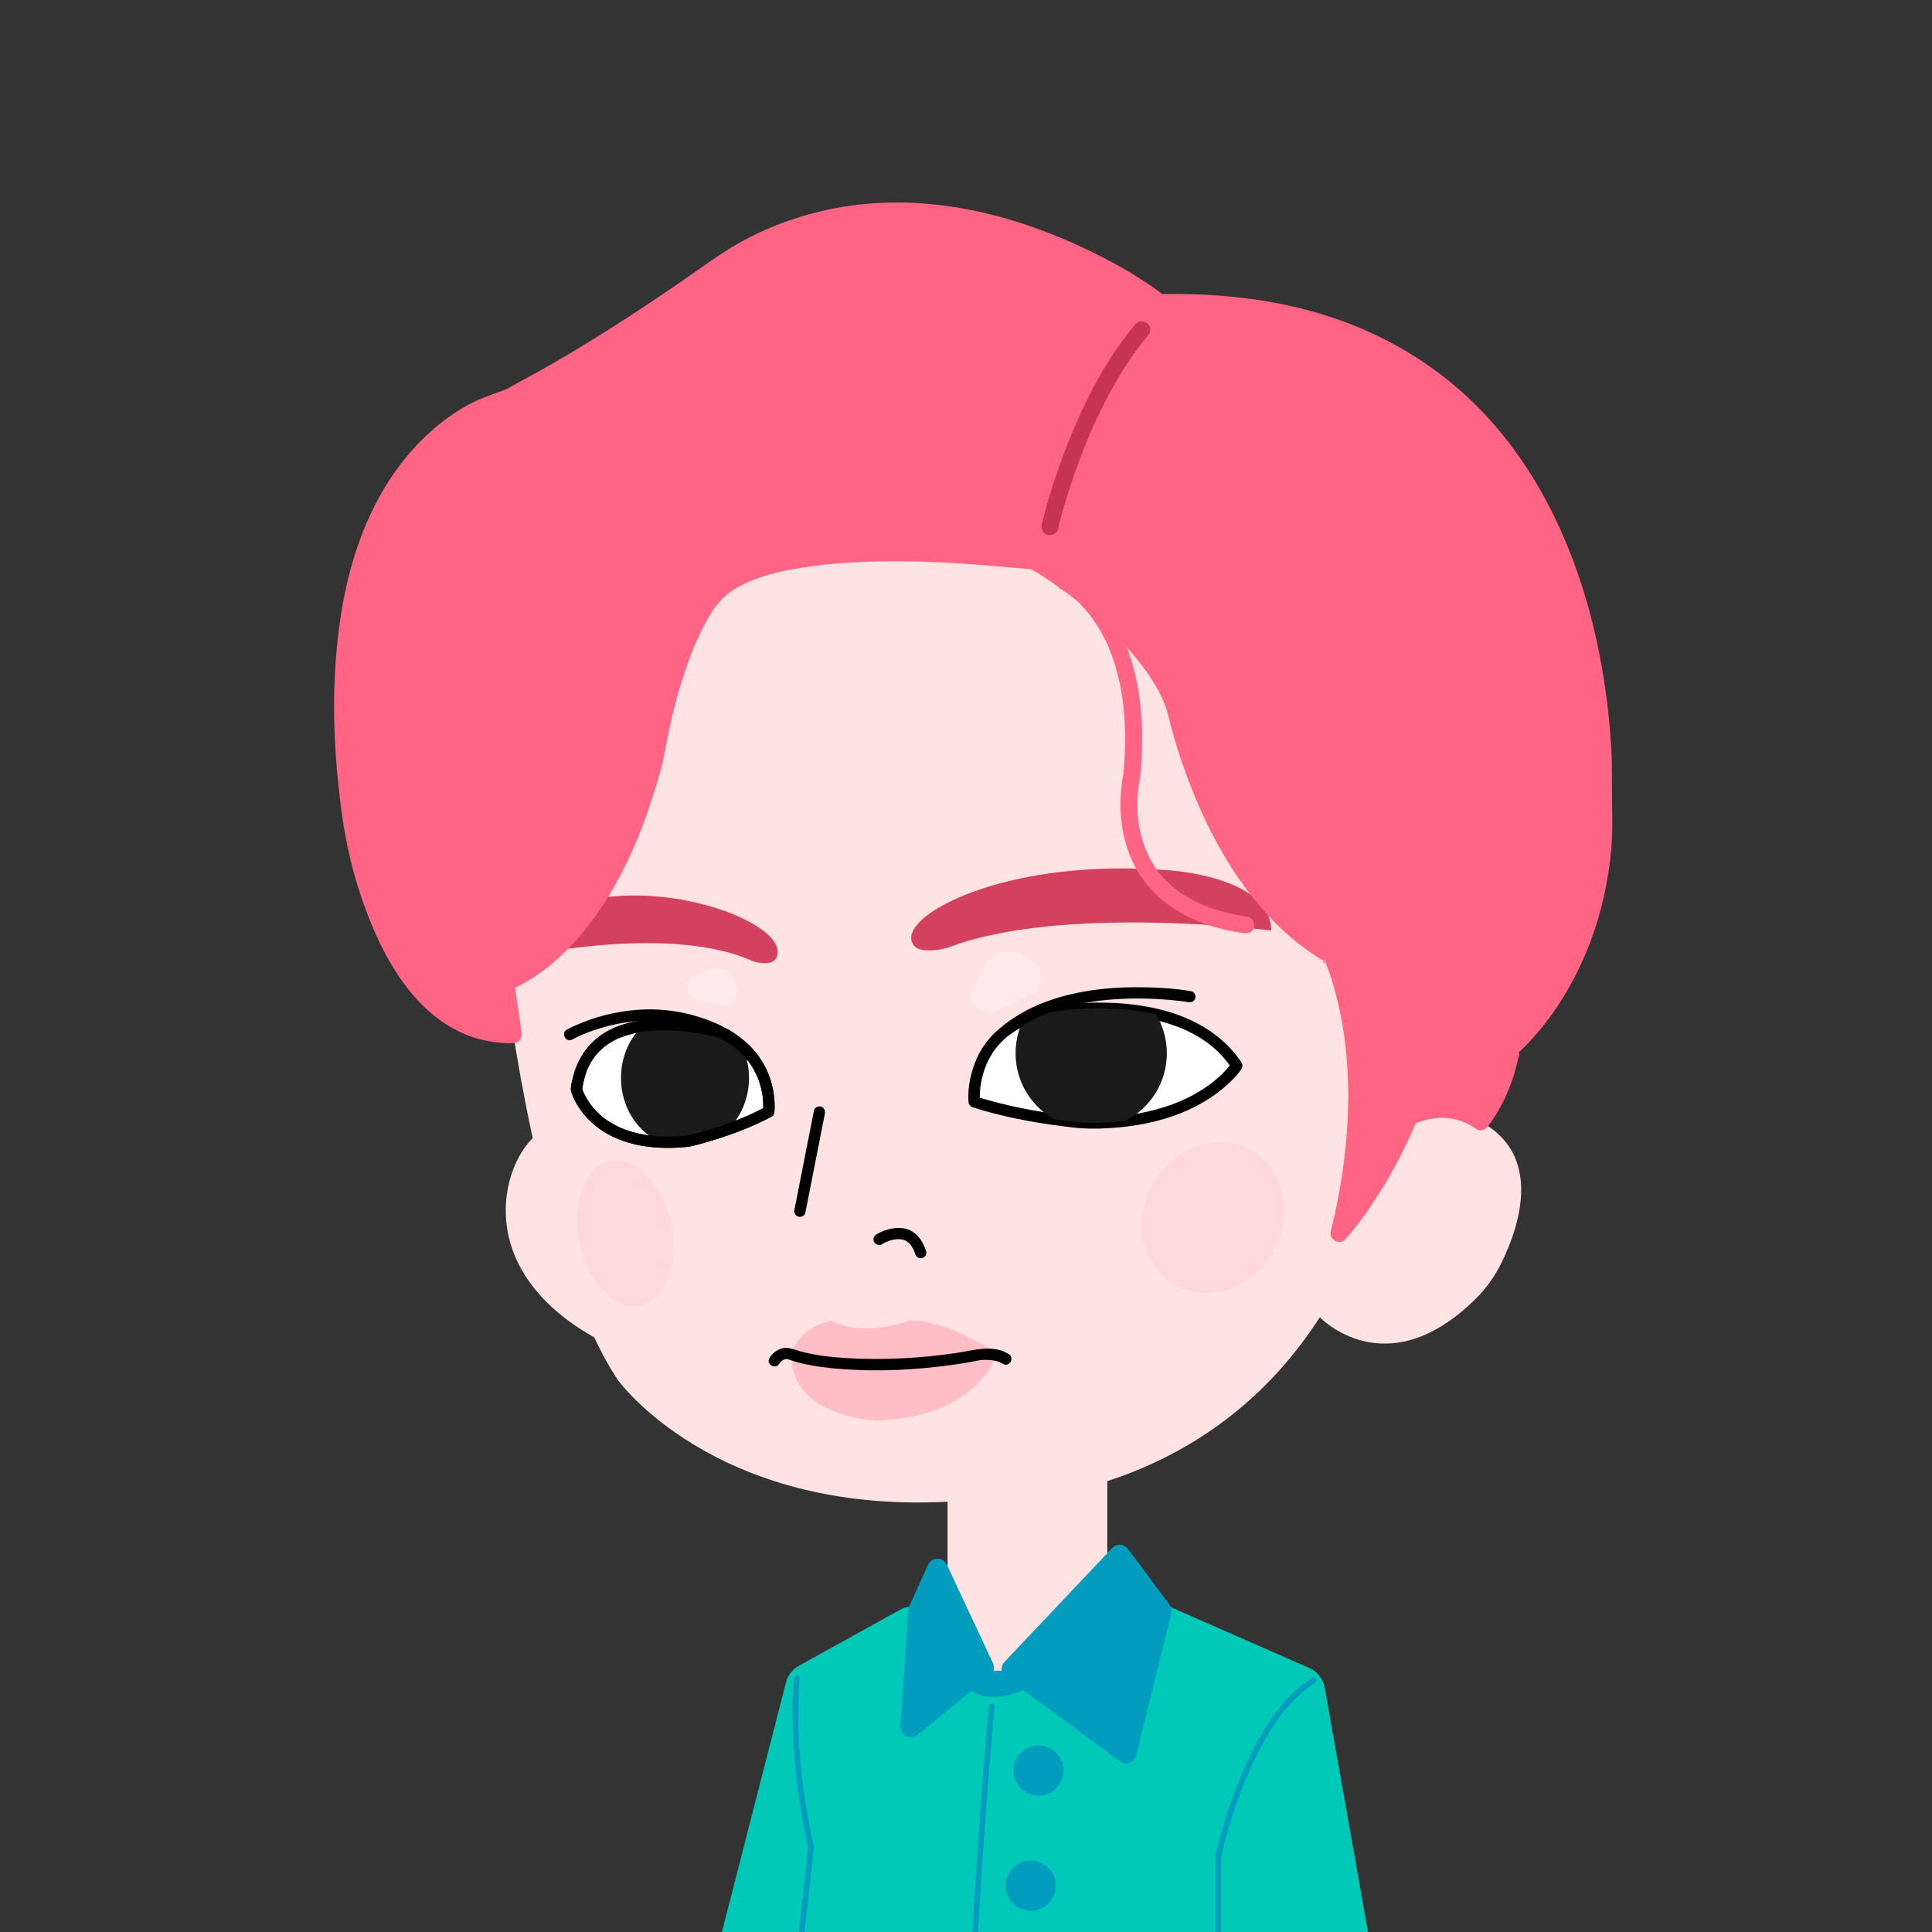 <?xml version="1.0" encoding="UTF-8"?><svg id="Layer_1" xmlns="http://www.w3.org/2000/svg" xmlns:xlink="http://www.w3.org/1999/xlink" viewBox="0 0 1024 1024"><rect x="0" y="0" width="1024" height="1024" fill="#333333" stroke="none"/><defs><style>.cls-1,.cls-2,.cls-3,.cls-4{fill:none;}.cls-2,.cls-5{opacity:.3;}.cls-3{clip-path:url(#clippath-1);}.cls-6{fill:#00c9b8;}.cls-7{fill:#029cbe;}.cls-8,.cls-9{fill:#fff;}.cls-10{fill:#ffe3e3;}.cls-11{fill:#ffb7a1;}.cls-12,.cls-5{fill:#ff6484;}.cls-13{fill:#c73352;}.cls-14{fill:#d4415f;}.cls-15{fill:#1a1a1a;}.cls-16{fill:#3aafa9;}.cls-4{clip-path:url(#clippath);}.cls-9{opacity:.25;}</style><clipPath id="clippath"><path class="cls-1" d="m407.41,589.27s3.7-27.48-24.91-41.91c0,0-70.7-21.12-76.96,30.09,0,0,8.25,32.44,58.68,27.42,0,0,23.07-4.86,43.19-15.6Z"/></clipPath><clipPath id="clippath-1"><path class="cls-1" d="m516.35,584s-3.79-41.21,43.05-47.96c0,0,69.58-12.01,96.11,28.78,0,0-20.44,32.76-82.66,30.16,0,0-29.89-2.4-56.5-10.98Z"/></clipPath></defs><path class="cls-10" d="m294.28,598.73c-18.36-6.59-62.52,73.1,33.59,116.62,0,0-5.04-106.37-33.59-116.62Z"/><path class="cls-10" d="m769.85,588.7l-30.26-164.23-183.39-156.32h-178.38l-97.95,152.43-11.81,99.95s17.99,148.84,59.39,210.86c0,0,50.85,70.96,174.77,64.56v115.96h84.66v-126.89c37.41-12.14,80.55-36.88,112.65-86.86,0,0,35.21,37.22,82.67-9.82,5.4-5.35,9.88-11.56,13.27-18.36,10.4-20.87,26.54-67.13-25.62-81.29Z"/><polygon class="cls-7" points="505.9 885.51 559.6 885.51 555.74 915.62 504.47 918.85 505.9 885.51"/><path class="cls-8" d="m407.41,589.27s3.7-27.48-24.91-41.91c0,0-70.7-21.12-76.96,30.09,0,0,8.25,32.44,58.68,27.42,0,0,23.07-4.86,43.19-15.6Z"/><path d="m410.41,589.27c.22-1.67.19-3.39.11-5.06-.21-4.27-.99-8.55-2.37-12.6-1.96-5.74-5.03-10.99-9.07-15.52-2.41-2.69-5.16-5.05-8.1-7.14-2.32-1.66-5.01-3.6-7.74-4.5-3.78-1.26-7.87-1.94-11.78-2.6-8.2-1.39-16.56-2.14-24.87-1.66-9.21.54-18.68,2.51-26.58,7.5-8.85,5.59-14.54,14.57-16.66,24.74-.38,1.82-1.09,4.17-.65,5.98.11.44.28.88.44,1.31.8,2.14,1.8,4.22,2.99,6.17,4.17,6.83,10.36,12.34,17.47,15.97,12.12,6.19,26.21,7.32,39.59,6.11,3.7-.33,7.36-1.51,10.92-2.51,7.52-2.12,14.93-4.64,22.14-7.65,4.32-1.8,8.56-3.75,12.69-5.95,1.43-.76,1.87-2.75,1.08-4.1-.85-1.45-2.67-1.84-4.1-1.08-12.59,6.69-26.31,11.44-40.16,14.77-.58.14-1.17.28-1.75.41-.14.03-.29.05-.44.1-.03,0-.07.01-.1.02.55-.11.16-.04-.27,0-3.92.35-7.86.51-11.79.39-1.78-.05-3.56-.16-5.34-.33s-2.57-.27-4.27-.56c-2.88-.49-5.72-1.16-8.5-2.06-1.27-.41-2.52-.88-3.76-1.38-.42-.17.44.19.03.01-.15-.06-.3-.13-.45-.2-.26-.11-.52-.23-.77-.35-.57-.26-1.14-.54-1.7-.83-1.98-1.01-3.89-2.17-5.7-3.46-.19-.14-.39-.28-.58-.42-.24-.18-.71-.55-.19-.14-.41-.33-.81-.65-1.21-.98-.71-.6-1.4-1.22-2.07-1.87-1.25-1.21-2.36-2.53-3.48-3.86-.32-.39.42.56.05.06-.1-.14-.21-.28-.32-.42-.23-.31-.46-.63-.68-.95-.4-.58-.78-1.16-1.15-1.76-.61-.99-1.17-2.02-1.67-3.07-.1-.22-.2-.43-.3-.65-.08-.18-.41-.94-.15-.32s-.02-.04-.09-.22-.13-.34-.2-.51c-.16-.42-.29-.84-.43-1.27-.07-.22-.22-.53.1.33.04.1-.13.38,0,.07.07-.17.06-.39.08-.57.05-.33.1-.66.16-.99.13-.73.27-1.46.43-2.18.29-1.33.65-2.66,1.07-3.96.19-.6.4-1.2.62-1.79.1-.27.21-.54.31-.81.03-.09.24-.57.08-.21-.16.39.14-.31.14-.31.97-2.14,2.11-4.19,3.49-6.09.15-.21.31-.41.46-.62-.47.63.11-.13.21-.25.37-.45.74-.89,1.13-1.31.72-.79,1.48-1.54,2.27-2.26.39-.35.79-.7,1.2-1.03.19-.16.38-.31.58-.46-.65.51.17-.12.31-.23.87-.64,1.78-1.23,2.71-1.78s1.82-1.03,2.76-1.49c.47-.23.95-.45,1.42-.66.27-.12.71-.3.15-.07.29-.12.58-.24.88-.35,2-.78,4.06-1.42,6.14-1.94,1.07-.26,2.14-.5,3.22-.7.52-.1,1.05-.19,1.57-.28.25-.04.49-.08.74-.12.17-.03.99-.14.55-.08-.48.07.45-.06.55-.07.25-.03.49-.06.74-.09.56-.06,1.13-.12,1.69-.17,1.09-.1,2.18-.17,3.28-.22,2.12-.1,4.24-.12,6.36-.07,3.95.09,7.88.43,11.8.92.82.1-.43-.06.09.01.2.03.41.06.61.08.45.06.91.13,1.36.2.84.13,1.67.26,2.5.41,1.45.25,2.9.53,4.35.83,1.97.41,3.93.86,5.87,1.38.38.1.77.2,1.15.32.03,0,.05.01.08.02-.1-.03-.55-.3-.18-.03.45.33,1.07.56,1.56.84,1.63.91,3.2,1.89,4.72,2.97,2.52,1.79,5.05,4.06,7.24,6.54.46.53.91,1.06,1.35,1.61.37.47.15.19.07.09.12.15.23.31.35.46.23.31.45.62.67.93.81,1.17,1.57,2.38,2.25,3.62.65,1.17,1.22,2.37,1.76,3.59-.23-.53.04.11.12.31.11.26.21.53.31.79.22.59.43,1.18.63,1.78.68,2.09,1.2,4.24,1.56,6.41.04.22.07.44.1.66.06.39.07.59,0,.02.05.46.11.93.16,1.39.08.8.13,1.6.16,2.41.04,1.13.04,2.27-.02,3.41-.02.41-.05.81-.1,1.22-.21,1.61,1.53,3,3,3,1.8,0,2.79-1.39,3-3Z"/><g class="cls-4"><ellipse class="cls-15" cx="363.06" cy="571.33" rx="33.93" ry="36.93"/></g><path class="cls-8" d="m516.35,584s-3.79-41.21,43.05-47.96c0,0,69.58-12.01,96.11,28.78,0,0-20.44,32.76-82.66,30.16,0,0-29.89-2.4-56.5-10.98Z"/><path d="m519.35,584c-.16-1.73-.08-3.5.03-5.24.06-.89.15-1.77.25-2.66.01-.09.02-.18.03-.27.06-.56-.12.8-.03.24.04-.24.07-.48.1-.72.08-.52.17-1.05.27-1.57.43-2.31,1.02-4.6,1.78-6.82.2-.59.41-1.17.64-1.75.11-.3.24-.59.35-.88.19-.48-.05.13-.08.18.1-.24.21-.48.31-.71.55-1.22,1.15-2.42,1.81-3.59.73-1.29,1.53-2.54,2.39-3.75.21-.3.43-.59.65-.88.43-.58-.28.36,0,0,.12-.15.23-.29.35-.44.52-.65,1.07-1.28,1.63-1.89,1.1-1.19,2.27-2.32,3.5-3.38.31-.27.63-.53.95-.79.16-.13.33-.26.49-.39-.48.38-.03.02.09-.07.73-.54,1.46-1.06,2.22-1.56,1.6-1.06,3.28-2.01,5-2.86,2.04-1.01,3.18-1.48,5.36-2.24,4.67-1.63,9.52-2.6,14.41-3.29.13-.02.26-.03.39-.05.51-.07-.97.13-.29.04.34-.04.68-.09,1.02-.13.83-.1,1.66-.2,2.49-.28,2.14-.22,4.28-.4,6.43-.53,5.93-.37,11.89-.44,17.82-.16,3.5.16,7,.45,10.48.87.43.05.87.11,1.3.17.52.07-.73-.1.12.02.22.03.44.06.66.09.92.13,1.85.28,2.77.43,1.87.31,3.73.67,5.58,1.08,3.68.81,7.31,1.8,10.87,3.03,3.94,1.35,6.58,2.46,10.28,4.4,7.11,3.73,12.74,8.02,17.9,14.27.31.38.62.76.92,1.14-.28-.35.42.56.51.69.62.84,1.21,1.7,1.79,2.58v-3.03c-.1.16-.2.31-.31.46-.13.18-.25.36-.38.53-.09.12-.17.23-.26.35-.41.55.54-.67.12-.16-1.27,1.57-2.61,3.07-4.05,4.5-1.02,1.01-2.08,1.98-3.17,2.91-.61.52-1.23,1.03-1.85,1.54-.16.13-.32.25-.48.38-.56.45.4-.29-.02.02-.39.29-.78.59-1.17.88-3.37,2.47-6.95,4.65-10.67,6.56-1.05.54-2.12,1.06-3.19,1.55-.54.25-1.08.49-1.62.73-.28.12-.55.24-.83.36.56-.24-.34.14-.5.2-2.59,1.06-5.23,2-7.9,2.83-5.95,1.85-12.29,3.22-18.31,4.02-10.46,1.39-21.39,1.58-32.02.34-1.23-.14-2.47-.3-3.7-.46-.38-.05-.76-.1-1.14-.15.51.07-.4-.05-.54-.07-.78-.11-1.57-.22-2.35-.33-3.52-.51-7.03-1.08-10.53-1.7-8.29-1.48-16.54-3.29-24.65-5.6-2.09-.59-4.17-1.22-6.23-1.89-1.54-.5-3.27.58-3.69,2.1-.45,1.62.55,3.19,2.1,3.69,15.28,4.9,31.14,7.9,47.03,9.95,3.35.43,6.73.88,10.1,1.12,7.05.5,14.28.17,21.3-.51,12.6-1.23,24.99-4.14,36.51-9.46,7.38-3.41,14.34-7.86,20.32-13.38,2.59-2.39,5.37-5.11,7.2-8.16.02-.04.05-.08.08-.12.54-.87.57-2.16,0-3.03-9.24-14.12-24.01-22.89-40.01-27.4-13.67-3.85-28.14-4.94-42.3-4.38-8.09.32-16.38,1.05-24.27,2.99-14.56,3.57-27.58,12.46-33.77,26.44-3.09,6.98-4.94,15-4.43,22.68,0,.12.01.25.03.37.15,1.61,1.27,3,3,3,1.51,0,3.15-1.38,3-3Z"/><g class="cls-3"><circle class="cls-15" cx="578.36" cy="558.27" r="40.08"/></g><path class="cls-6" d="m693.77,883.99l-78-34.25c-4.88-2.14-10.53-1.41-14.7,1.9l-44.22,35.12c-.15.13-15.16,12.69-30.2,12.69-7.28,0-13.27-2.93-18.23-8.95-1.08-1.31-1.88-2.84-2.41-4.45l-8.25-24.87c-2.83-8.53-12.72-12.4-20.58-8.05l-53.66,29.69c-3.46,1.91-5.98,5.17-6.96,8.99l-36.66,142.78c-2.33,9.09,4.53,17.93,13.91,17.93h319.21c8.93,0,15.7-8.07,14.14-16.87l-25-141.03c-.84-4.72-3.98-8.71-8.37-10.64Z"/><path d="m431.41,588.61c-1.16,5.91-2.32,11.82-3.49,17.73-1.85,9.43-3.71,18.86-5.56,28.29-.43,2.18-.86,4.36-1.29,6.54-.31,1.59.45,3.24,2.1,3.69,1.47.4,3.38-.5,3.69-2.1,1.16-5.91,2.32-11.82,3.49-17.73l5.56-28.29c.43-2.18.86-4.36,1.29-6.54.31-1.59-.45-3.24-2.1-3.69-1.47-.4-3.38.5-3.69,2.1h0Z"/><path d="m467.48,659.44c.49-.31,1.02-.58,1.54-.83.26-.13.52-.25.78-.37.13-.06.64-.27.11-.05-.56.23.14-.06.28-.11.71-.28,1.44-.52,2.17-.73.4-.11.8-.21,1.21-.3.19-.04.39-.08.59-.12.14-.03,1-.13.46-.08s.18-.01.3-.02c.24-.02.47-.04.71-.05.48-.02.96-.02,1.44.02.21.01.42.05.63.06.33.02-.36-.05-.34-.05.12.03.24.04.36.06.49.1.97.21,1.44.37.13.04.79.29.35.12-.46-.19.34.17.43.22.45.23.85.52,1.28.79s-.04-.03-.11-.09c.13.12.27.23.41.35.25.22.48.46.71.7.21.23.41.46.61.7-.44-.53.23.35.32.49.42.64.79,1.32,1.12,2.01.08.18.17.35.24.53-.13-.3,0-.02.04.12.19.5.37,1.01.53,1.52.5,1.54,2.08,2.54,3.69,2.1,1.52-.42,2.59-2.14,2.1-3.69-1.81-5.63-5.56-10.97-11.75-12.05-4.27-.74-8.46.26-12.36,2.01-.79.35-1.58.74-2.32,1.2-1.37.86-1.91,2.68-1.08,4.1s2.73,1.94,4.1,1.08h0Z"/><path class="cls-16" d="m623.43,487.24c-.23.03-.53.07,0,0h0Z"/><g class="cls-2"><ellipse class="cls-5" cx="642.91" cy="645.34" rx="40.98" ry="36.6" transform="translate(-237.42 879.44) rotate(-60)"/><ellipse class="cls-5" cx="331.38" cy="653.69" rx="24.81" ry="39.07" transform="translate(-125 80.24) rotate(-11.63)"/></g><path class="cls-9" d="m521.78,511.49l-6.43,10.58c-4.39,9.85,6.18,17.23,13.4,13.75l17.58-8.48c6.74-3.25,7.16-14.38,1.35-18.02l-7.88-4.79c-7.03-2.16-12.83-.88-18.02,6.96Z"/><path class="cls-9" d="m375.34,514.27l-7.8,3.28c-6.37,3.68-3.37,11.89,2.07,12.81l13.23,2.25c5.07.86,9.72-5.08,7.9-9.36l-2.52-5.73c-3.09-3.95-6.85-5.52-12.87-3.26Z"/><path class="cls-5" d="m440.89,699.97s13.44,9.31,41.14,0c0,0,15.21-2.5,46.57,17.37,0,0-9.51,33.65-63.37,35.54,0,0-45.36-.57-45.96-35.08,0,0,3.26-14.13,21.62-17.83Z"/><path class="cls-14" d="m482.97,496.97c0-14.98,54.19-41.97,135.23-35.8,0,0,55.55,2.83,55.55,32.01,0,0-111.18-14.14-171.48,9.15,0,0-19.3,5.62-19.3-5.36Z"/><path class="cls-14" d="m412.18,503.99c-.74-15.38-54.16-36.65-100.81-26.9,0,0-27.36,2.58-30.9,29.16,0,0,76.11-16.28,118.62,3.22,0,0,13.58,4.56,13.1-5.48Z"/><path class="cls-12" d="m548.11,297.35s61.91,36.44,75.31,80c0,0,19.74,94.26,82.31,129.11,0,0,26.93,53.82,3.96,147.31,0,0,20.94-22.43,37.23-61.76,0,0,19.87-10.58,37.91,2.54,0,0,13.27-17.34,16.2-39.37,0,0,54.73-44.99,48.82-137.17,0,0,11.82-263.54-235.18-257.63,0,0-120.54-93.36-231.63-21.27,0,0-60.98,44.91-114.99,72.09,0,0-108.37,22.45-82.37,219.82,0,0,14.44,118.87,86.4,117.34l-4.03-27.83s55-16.65,80.02-123.34c0,0,7.93-51.43,28.31-79.46,28.28-38.88,171.72-20.38,171.72-20.38Z"/><path class="cls-12" d="m545.84,301.24c20.86,12.3,40.65,28.56,56.03,47.25,7.57,9.2,14.86,20.04,17.61,31.8,1.8,7.69,4.09,15.28,6.62,22.75,9.89,29.2,24.05,57.79,44.8,80.84,5.88,6.53,12.34,12.48,19.34,17.79,3.43,2.6,6.99,5.02,10.69,7.22.4.24.99.81,1.45.84,1.67.13-2.65,1.45-.52-.99,0,0,.04.06.04.07-.02.11.19.37.23.48.09.3.27.61.4.9.6,1.3-.31-.83.18.43s1,2.53,1.47,3.82c1.47,4.06,2.73,8.21,3.83,12.39,9.08,34.59,7.98,71.66,1.5,106.58-1.19,6.43-2.59,12.81-4.14,19.16-1.02,4.2,4.35,7.79,7.52,4.38,4.88-5.24,9.15-11.16,13.21-17.04,10.09-14.6,18.35-30.34,25.17-46.7l-2.07,2.69c.25-.13.56-.35.83-.4.91-.16-.25.09.19-.09s.86-.34,1.29-.5c2.58-.95,5.28-1.68,8.01-2.08,8.29-1.23,16.21.82,23.05,5.62,2.16,1.51,4.79.19,6.16-1.61,7.63-10.03,13.08-22.7,15.7-34.95.2-.94.97-2.96.71-3.82-.23-.74-.25-.38-.89.3.07-.08.17-.14.25-.21.39-.35.78-.69,1.16-1.04,1.64-1.5,3.21-3.08,4.73-4.7,14.64-15.53,25.56-34.48,32.97-54.42,5.73-15.42,9.15-31.61,10.64-47.98.99-10.97.32-21.75.39-32.71.04-6.17.02-12.33-.28-18.5-.62-12.86-1.99-25.69-3.97-38.41-2.58-16.53-6.3-32.89-11.36-48.84-5.82-18.37-13.4-36.28-23.05-52.97-10.37-17.94-23.24-34.56-38.48-48.64-17.02-15.73-36.77-28.05-58.18-36.85-25.58-10.51-53.16-15.56-80.7-16.91-7.89-.39-15.78-.46-23.68-.28l3.18,1.32c-14.09-10.9-30.12-19.65-46.25-27.06-33.8-15.54-71.16-25.01-108.56-22.43-22.21,1.53-43.86,7.29-63.86,17.07-11.08,5.42-20.69,12.2-30.69,19.23-15.54,10.93-31.34,21.49-47.42,31.61-10.06,6.33-20.23,12.49-30.56,18.38-5.2,2.97-10.44,5.86-15.73,8.67-2.49,1.32-5.74,3.42-8.01,4.22-7.06,2.5-13.86,4.85-20.42,8.63-14.98,8.65-27.56,21-37.44,35.13-15.6,22.3-24.17,49.02-28.3,75.72-5.49,35.49-4.17,72.07.95,107.52,2.77,19.18,7.94,38.28,15.39,56.17,10.46,25.11,27.06,50.95,54.25,59.81,6.71,2.19,13.83,3.11,20.87,3,3.21-.05,4.76-2.82,4.34-5.7-1.34-9.28-2.69-18.55-4.03-27.83l-3.14,5.54c3.73-1.14,7.34-3.1,10.68-5.09,8.87-5.27,16.82-12.16,23.81-19.72,11.46-12.4,20.65-26.82,28.01-41.97,4.95-10.2,9.17-20.76,12.74-31.52,3.15-9.49,6.29-19.29,8.08-29.14,2.68-14.73,6.17-29.31,11.07-43.48,3.48-10.07,7.67-19.98,13.33-29.04,3.39-5.43,6.8-9.32,12.26-12.66,11.63-7.12,25.88-9.99,39.38-11.96,16.35-2.37,32.99-2.92,49.5-2.85,23.1.11,45.9,2.25,68.87,4.25.38.03.76.09,1.13.14,2.43.31,4.48-2.29,4.5-4.5.03-2.69-2.1-4.19-4.5-4.5-19.32-2.49-38.89-3.71-58.35-4.21-16.7-.43-33.46-.22-50.1,1.37-15.22,1.45-30.83,3.75-45.05,9.59-5.93,2.44-11.55,5.44-16.44,9.63-6.04,5.19-10.16,12.57-13.72,19.57-8.95,17.6-14.58,36.92-18.64,56.18-.77,3.66-1.37,7.34-2.08,11.01-2.45,12.65-6.66,25.28-11.14,37.33-6.68,17.96-15.44,35.39-27.07,50.68-4.05,5.32-8.51,10.34-13.33,14.97-2.03,1.95-4.12,3.83-6.29,5.62-2.05,1.7-2.76,2.24-5.13,3.91-2.89,2.03-5.9,3.91-9.04,5.53-1.04.54-2.11,1.02-3.17,1.52-.94.44,1.15-.41-.15.06-.28.1-.56.21-.84.32-.23.09-.46.17-.7.24-2.54.77-3.5,3.06-3.14,5.54,1.34,9.28,2.69,18.55,4.03,27.83l4.34-5.7c-25.38.4-44.38-16.24-56.79-37.02-11.24-18.82-18.06-40.19-22.56-61.55-.69-3.29-1.32-6.6-1.88-9.92-.18-1.08-.35-2.16-.51-3.24-.11-.75-.35-2.66-.11-.72-2.18-17.49-3.79-35.02-4.04-52.66-.44-30.69,2.72-61.93,13.49-90.85,6.88-18.48,16.96-35.37,30.71-48.9,2.69-2.65,5.51-5.16,8.45-7.52.32-.26.64-.51.97-.77.81-.64-.3.22.32-.25.72-.54,1.44-1.08,2.17-1.61,1.26-.91,2.53-1.78,3.83-2.63,4.36-2.85,8.93-5.34,13.68-7.47.25-.11.51-.22.77-.33.66-.29-1.13.46-.24.1.44-.18.88-.36,1.32-.53.78-.31,1.57-.61,2.37-.89,1.14-.41,2.3-.78,3.47-1.11.55-.15,1.13-.25,1.67-.43,2.2-.73,4.31-2.06,6.37-3.13,4.64-2.41,9.25-4.9,13.82-7.44,31.02-17.27,60.84-36.84,89.72-57.47,26.12-18.66,56.49-29.71,88.68-31.07s66.27,6.7,96.43,20.15c16.59,7.4,32.68,16.3,47.37,27.02.29.21.57.43.85.64-1.96-1.45.72.39,1.69.54,1.08.18,2.22.04,3.31.03,2.38-.04,4.76-.05,7.13-.04,8.5.04,16.99.42,25.46,1.18,14.81,1.32,29.51,3.91,43.83,7.94,24.32,6.84,47.5,18.09,67.25,33.94,17.49,14.03,32.13,31.1,43.82,50.14,10.93,17.79,19.02,36.4,25.28,56.19,5.4,17.09,9.29,34.66,11.85,52.4.13.91.26,1.83.39,2.74.15,1.06-.03-.26.07.54.07.51.13,1.02.2,1.52.24,1.85.46,3.7.67,5.56.38,3.43.72,6.87,1,10.3.46,5.55.79,11.12.96,16.69.2,6.4.05,12.78.32,19.17,1.4,34.09-5.71,68.48-23.13,98.02-5.12,8.68-10.48,16.17-17.1,23.44-1.8,1.97-3.66,3.9-5.61,5.72-1.48,1.38-2.66,2.12-3.17,4.28-1.17,4.94-1.93,9.81-3.61,14.64-1.44,4.14-3.21,8.14-5.25,12.03s-4.2,7.63-6.81,11.07l6.16-1.61c-8.85-6.22-19.38-8.22-29.98-6.53-3.26.52-6.44,1.42-9.49,2.66-3.28,1.33-4.29,2.26-5.81,5.83-7.61,17.8-17.26,34.94-29.01,50.35-1.87,2.44-4.06,5.21-6.29,7.62l7.52,4.38c9.6-39.37,13.06-81.08,4.86-121.03-1.78-8.66-4.09-17.3-7.43-25.5-.55-1.35-1.03-2.99-1.84-4.24-1.22-1.88-3.73-2.8-5.59-3.94s-3.75-2.38-5.57-3.66c-3.53-2.48-6.9-5.17-10.12-8.04-24.03-21.35-40.05-50.88-51.03-80.73-3.3-8.98-6.21-18.13-8.54-27.42-2.48-9.87-6.69-18.96-12.39-27.43-16.14-23.99-39.99-43.47-64.46-58.57-.51-.31-1.02-.63-1.54-.93-5-2.95-9.53,4.83-4.54,7.77Z"/><path class="cls-12" d="m562.18,312.15c1.66.79,3.2,1.89,4.67,2.98.16.12.33.25.49.37.82.61-.97-.77-.24-.19.41.32.81.65,1.21.98.89.74,1.75,1.5,2.59,2.29,2.07,1.95,4.01,4.04,5.82,6.24.25.3.5.61.74.92.12.16.25.31.37.47.35.44-.77-1.01-.17-.22.5.67,1,1.34,1.49,2.03,1.08,1.52,2.1,3.08,3.07,4.67,1.04,1.71,2.02,3.46,2.93,5.25.5.97.97,1.94,1.43,2.93.43.91,1.14,2.01,1.33,3-.23-1.18-.21-.5-.04-.08.11.26.21.53.32.79.23.57.45,1.15.67,1.73.44,1.15.85,2.32,1.25,3.49.82,2.45,1.56,4.92,2.2,7.42.7,2.71,1.3,5.45,1.81,8.2.28,1.49.52,2.98.75,4.48.06.37.11.74.16,1.11.02.16.04.32.07.48.09.64-.11-.87-.03-.23.1.82.21,1.64.3,2.46.77,6.86,1.04,13.76.93,20.66-.06,3.97-.25,7.93-.55,11.89-.08,1.01-.16,2.01-.25,3.01-.04.44-.08.87-.12,1.31,0,.05-.01.79-.09.88,0,0,.12-.76.12-.75-.02.04-.02.1-.03.14-.83,2.85-1.02,6.02-1.26,8.96-.46,5.48-.34,11.01.38,16.47,1.02,7.7,3.08,15.12,6.59,22.08,4.07,8.09,10.06,14.97,17.21,20.47,9.01,6.93,19.85,11.3,30.85,13.9,3.29.77,6.61,1.39,9.94,1.89,2.32.34,4.95-.58,5.54-3.14.49-2.14-.65-5.17-3.14-5.54-6.52-.97-12.99-2.41-19.23-4.55-1.35-.46-2.68-.96-4-1.49-.14-.06-.87-.24-.96-.39.02.04,1.02.44.26.11-.13-.06-.27-.12-.4-.17-.66-.29-1.31-.58-1.96-.89-2.34-1.1-4.63-2.33-6.84-3.68-1.06-.65-2.1-1.33-3.11-2.04-.48-.33-.95-.67-1.42-1.02-.2-.15-.39-.3-.59-.44-.58-.44.29.24.33.25-.13-.06-.27-.21-.38-.3-1.77-1.43-3.48-2.93-5.08-4.55-1.49-1.5-2.85-3.1-4.18-4.74-.3-.37.42.56.37.48-.08-.12-.18-.23-.26-.34-.15-.2-.3-.4-.45-.6-.31-.43-.62-.86-.92-1.3-.55-.8-1.08-1.62-1.59-2.45-1-1.64-1.92-3.33-2.74-5.07-.2-.42-.39-.83-.58-1.25-.09-.21-.18-.42-.28-.63-.41-.93.32.81.07.18-.34-.86-.69-1.73-1-2.6-1.17-3.27-2.06-6.64-2.68-10.05-.15-.82-.28-1.64-.41-2.46-.03-.2-.05-.39-.08-.59s.17,1.34.06.45c-.05-.38-.09-.77-.14-1.15-.17-1.53-.29-3.06-.36-4.6-.13-2.65-.12-5.31.03-7.96.06-1.1.14-2.2.25-3.29.05-.49.1-.98.16-1.47.03-.22.05-.44.08-.65.13-1.07-.17,1.2-.06.45.17-1.14.34-2.29.58-3.42.78-3.78.85-7.79,1.07-11.63.4-7.27.42-14.57-.07-21.84-.8-11.75-2.82-23.53-6.8-34.64-2.9-8.08-6.71-15.89-11.77-22.84-3.48-4.78-7.4-9.25-11.97-13.01-2.3-1.89-4.73-3.78-7.38-5.17-.1-.05-.21-.11-.31-.16-2.12-1.02-4.96-.65-6.16,1.61-1.06,2.01-.65,5.07,1.61,6.16h0Z"/><path class="cls-7" d="m532.35,880.89l57.16-60.44c2.33-2.47,6.33-2.23,8.35.49l22.06,29.67c.98,1.31,1.31,2.99.92,4.58l-18.73,75.34c-.94,3.78-5.41,5.39-8.54,3.08l-60.48-44.57c-2.64-1.95-2.98-5.77-.73-8.15Z"/><path class="cls-7" d="m501.85,829.27l24.46,52.24c1.06,2.27.45,4.96-1.49,6.55l-38.61,31.52c-3.7,3.02-9.23.17-8.91-4.6l4.15-61.8c.04-.66.21-1.3.48-1.9l10-21.97c1.93-4.24,7.94-4.27,9.92-.05Z"/><path class="cls-7" d="m647.18,1047.53v-60.83c0-.82.15-1.81,0-2.63.05.25-.11.52,0,.1.09-.34.15-.68.23-1.02.8-3.5,1.71-6.97,2.67-10.43,3.78-13.51,8.51-26.83,14.57-39.49,6.78-14.17,15.42-28.54,28.02-38.29,1.42-1.1,2.9-2.12,4.42-3.07,1.63-1.02.13-3.62-1.51-2.59-13.64,8.51-23.2,22.52-30.54,36.51-6.95,13.24-12.28,27.35-16.55,41.68-1.29,4.32-2.48,8.67-3.53,13.05-.33,1.38-.77,2.76-.77,4.19v31.46c0,10.27,0,20.54,0,30.81v.56c0,1.93,3,1.93,3,0h0Z"/><path class="cls-7" d="m423.88,1047.53c.63-5.75,1.26-11.5,1.88-17.26,1.18-10.81,2.36-21.61,3.54-32.42.47-4.31.94-8.63,1.41-12.94.22-2,.65-4.09.67-6.11,0-.49-.16-.99-.28-1.46-.35-1.48-.68-2.97-1-4.45-1.25-5.88-2.32-11.8-3.24-17.75-2.95-19.09-4.43-38.53-3.52-57.85.13-2.72.31-5.43.54-8.15.16-1.92-2.84-1.91-3,0-1.7,20.07-.55,40.32,2.15,60.26.93,6.86,2.05,13.7,3.41,20.49.41,2.08.85,4.16,1.31,6.24.2.91.31,1.98.66,2.85.13.31.1-.41-.03-.17-.08.15-.05.5-.07.67l-.34,3.11c-.42,3.88-.85,7.77-1.27,11.65-1.18,10.77-2.35,21.55-3.53,32.32-.49,4.53-.99,9.07-1.48,13.6-.25,2.33-.63,4.69-.77,7.03,0,.11-.02.22-.04.34-.21,1.92,2.79,1.9,3,0h0Z"/><path class="cls-11" d="m515.65,1047.53s3.72-75.84,10.02-143.09"/><path class="cls-7" d="m517.15,1047.53c.49-9.95,1.06-19.89,1.64-29.83,1.35-22.93,2.87-45.86,4.62-68.76,1.13-14.84,2.36-29.67,3.75-44.49.18-1.92-2.82-1.91-3,0-2.42,25.94-4.4,51.91-6.14,77.9-1.24,18.39-2.36,36.78-3.35,55.18-.18,3.34-.36,6.67-.52,10.01-.09,1.93,2.91,1.92,3,0h0Z"/><circle class="cls-7" cx="550.45" cy="938.45" r="13.29"/><circle class="cls-7" cx="546.31" cy="999.47" r="13.29"/><path d="m631.46,525.38c-7.84-1.37-15.9-1.89-23.84-2.08-16.36-.39-33.11,1.09-48.76,6.09-9.75,3.11-18.94,7.66-26.97,14.04-1.27,1.01-1.05,3.19,0,4.24,1.25,1.25,2.97,1.01,4.24,0,6.37-5.07,14.4-9.11,22.13-11.77,4.03-1.39,8.15-2.52,12.31-3.43,2.05-.45,4.12-.85,6.2-1.2,1-.17,2-.33,3-.47,1.14-.17,1.43-.21,2.66-.36,13.34-1.63,26.91-1.57,40.27-.2,1.11.11,2.21.24,3.31.37.45.06.9.12,1.35.17.37.05-.88-.12-.15-.02.19.03.39.05.58.08.69.1,1.37.2,2.06.32,1.59.28,3.23-.43,3.69-2.1.4-1.45-.49-3.41-2.1-3.69h0Z"/><path d="m303.42,550.95c1.27-.74,2.62-1.37,3.95-1.98.35-.16.7-.32,1.05-.47.26-.11,1.46-.62.62-.27.86-.35,1.72-.7,2.58-1.04,2.07-.79,4.17-1.51,6.29-2.16,11.96-3.65,24.12-4.96,36.67-3.45,8.78,1.05,17.41,3.7,25.35,7.57,1.46.71,3.24.4,4.1-1.08.77-1.32.39-3.39-1.08-4.1-14.35-6.99-30.3-10.03-46.22-8.66-10.71.93-21.18,3.59-31.03,7.87-1.8.78-3.62,1.61-5.32,2.59-3.34,1.93-.32,7.12,3.03,5.18h0Z"/><path d="m534.67,717.69c-8.28-5.18-18.27-2.07-27.1-.7-9.83,1.53-19.76,2.47-29.7,2.95s-19.17.48-28.74-.1c-7.88-.48-14.89-1.19-22.51-3-1.65-.39-3.3-.84-4.91-1.36-2.21-.72-4.21-1.36-6.57-.96-3,.5-5.78,2.68-7.31,5.27-1.97,3.33,3.22,6.35,5.18,3.03.09-.16.21-.3.3-.45.3-.49-.5.54-.02.03.22-.23.42-.47.64-.7.08-.07.73-.66.44-.42-.25.21.53-.35.69-.45.15-.08.3-.16.45-.24-.12.06-.54.16.01,0,.17-.05.34-.11.52-.16.1-.03.89-.1.32-.08.94-.05,1.05-.02,2.11.34.66.22,1.32.46,1.98.68,1.42.45,2.86.84,4.31,1.19,7.31,1.76,14.86,2.61,22.35,3.14,18.98,1.34,38.17.37,57.01-2.2,2.73-.37,5.45-.78,8.17-1.24,2.54-.43,5.07-1.05,7.62-1.39-.47.06.78-.06.93-.07.57-.04,1.14-.05,1.7-.05,1.14,0,2.29.06,3.42.22,1.89.26,4.06.87,5.68,1.89,3.28,2.05,6.3-3.14,3.03-5.18h0Z"/><path d="m410.41,589.27c.22-1.67.19-3.39.11-5.06-.21-4.27-.99-8.55-2.37-12.6-1.96-5.74-5.03-10.99-9.07-15.52-2.41-2.69-5.16-5.05-8.1-7.14-2.32-1.66-5.01-3.6-7.74-4.5-3.78-1.26-7.87-1.94-11.78-2.6-8.2-1.39-16.56-2.14-24.87-1.66-9.21.54-18.68,2.51-26.58,7.5-8.85,5.59-14.54,14.57-16.66,24.74-.38,1.82-1.09,4.17-.65,5.98.11.44.28.88.44,1.31.8,2.14,1.8,4.22,2.99,6.17,4.17,6.83,10.36,12.34,17.47,15.97,12.12,6.19,26.21,7.32,39.59,6.11,3.7-.33,7.36-1.51,10.92-2.51,7.52-2.12,14.93-4.64,22.14-7.65,4.32-1.8,8.56-3.75,12.69-5.95,1.43-.76,1.87-2.75,1.08-4.1-.85-1.45-2.67-1.84-4.1-1.08-12.59,6.69-26.31,11.44-40.16,14.77-.58.14-1.17.28-1.75.41-.14.03-.29.05-.44.1-.03,0-.07.01-.1.02.55-.11.16-.04-.27,0-3.92.35-7.86.51-11.79.39-1.78-.05-3.56-.16-5.34-.33s-2.57-.27-4.27-.56c-2.88-.49-5.72-1.16-8.5-2.06-1.27-.41-2.52-.88-3.76-1.38-.42-.17.44.19.03.01-.15-.06-.3-.13-.45-.2-.26-.11-.52-.23-.77-.35-.57-.26-1.14-.54-1.7-.83-1.98-1.01-3.89-2.17-5.7-3.46-.19-.14-.39-.28-.58-.42-.24-.18-.71-.55-.19-.14-.41-.33-.81-.65-1.21-.98-.71-.6-1.4-1.22-2.07-1.87-1.25-1.21-2.36-2.53-3.48-3.86-.32-.39.42.56.05.06-.1-.14-.21-.28-.32-.42-.23-.31-.46-.63-.68-.95-.4-.58-.78-1.16-1.15-1.76-.61-.99-1.17-2.02-1.67-3.07-.1-.22-.2-.43-.3-.65-.08-.18-.41-.94-.15-.32s-.02-.04-.09-.22-.13-.34-.2-.51c-.16-.42-.29-.84-.43-1.27-.07-.22-.22-.53.1.33.04.1-.13.38,0,.07.07-.17.06-.39.08-.57.05-.33.1-.66.16-.99.13-.73.27-1.46.43-2.18.29-1.33.65-2.66,1.07-3.96.19-.6.4-1.2.62-1.79.1-.27.21-.54.31-.81.03-.09.24-.57.08-.21-.16.39.14-.31.14-.31.97-2.14,2.11-4.19,3.49-6.09.15-.21.31-.41.46-.62-.47.63.11-.13.21-.25.37-.45.74-.89,1.13-1.31.72-.79,1.48-1.54,2.27-2.26.39-.35.79-.7,1.2-1.03.19-.16.38-.31.58-.46-.65.51.17-.12.31-.23.87-.64,1.78-1.23,2.71-1.78s1.82-1.03,2.76-1.49c.47-.23.95-.45,1.42-.66.27-.12.71-.3.15-.07.29-.12.58-.24.88-.35,2-.78,4.06-1.42,6.14-1.94,1.07-.26,2.14-.5,3.22-.7.52-.1,1.05-.19,1.57-.28.25-.04.49-.08.74-.12.17-.03.99-.14.55-.08-.48.07.45-.06.55-.07.25-.03.49-.06.74-.09.56-.06,1.13-.12,1.69-.17,1.09-.1,2.18-.17,3.28-.22,2.12-.1,4.24-.12,6.36-.07,3.95.09,7.88.43,11.8.92.82.1-.43-.06.09.01.2.03.41.06.61.08.45.06.91.13,1.36.2.84.13,1.67.26,2.5.41,1.45.25,2.9.53,4.35.83,1.97.41,3.93.86,5.87,1.38.38.1.77.2,1.15.32.03,0,.05.01.08.02-.1-.03-.55-.3-.18-.03.45.33,1.07.56,1.56.84,1.63.91,3.2,1.89,4.72,2.97,2.52,1.79,5.05,4.06,7.24,6.54.46.53.91,1.06,1.35,1.61.37.47.15.19.07.09.12.15.23.31.35.46.23.31.45.62.67.93.81,1.17,1.57,2.38,2.25,3.62.65,1.17,1.22,2.37,1.76,3.59-.23-.53.04.11.12.31.11.26.21.53.31.79.22.59.43,1.18.63,1.78.68,2.09,1.2,4.24,1.56,6.41.04.22.07.44.1.66.06.39.07.59,0,.02.05.46.11.93.16,1.39.08.8.13,1.6.16,2.41.04,1.13.04,2.27-.02,3.41-.02.41-.05.81-.1,1.22-.21,1.61,1.53,3,3,3,1.8,0,2.79-1.39,3-3Z"/><path class="cls-13" d="m560.79,280.3c1.86-8.11,4.34-16.11,6.96-24s5.69-16.2,9-24.12c.09-.21.17-.41.26-.62.44-1.06-.38.9.07-.16.22-.52.44-1.04.67-1.56.5-1.15,1-2.31,1.51-3.45,1-2.24,2.02-4.46,3.08-6.67,2.2-4.6,4.52-9.14,6.99-13.6,2.81-5.07,5.81-10.04,9.04-14.86,1.63-2.43,3.32-4.82,5.07-7.16.15-.19.29-.39.44-.58.12-.15,1.08-1.41.4-.53.44-.57.89-1.14,1.35-1.71.9-1.13,1.82-2.25,2.76-3.35,1.52-1.79,1.89-4.63,0-6.36-1.67-1.54-4.74-1.92-6.36,0-13.52,15.95-23.71,34.46-31.98,53.59-6.23,14.42-11.52,29.26-15.74,44.39-.77,2.78-1.54,5.57-2.18,8.38-.52,2.29.7,4.98,3.14,5.54,2.29.52,4.97-.69,5.54-3.14h0Z"/></svg>